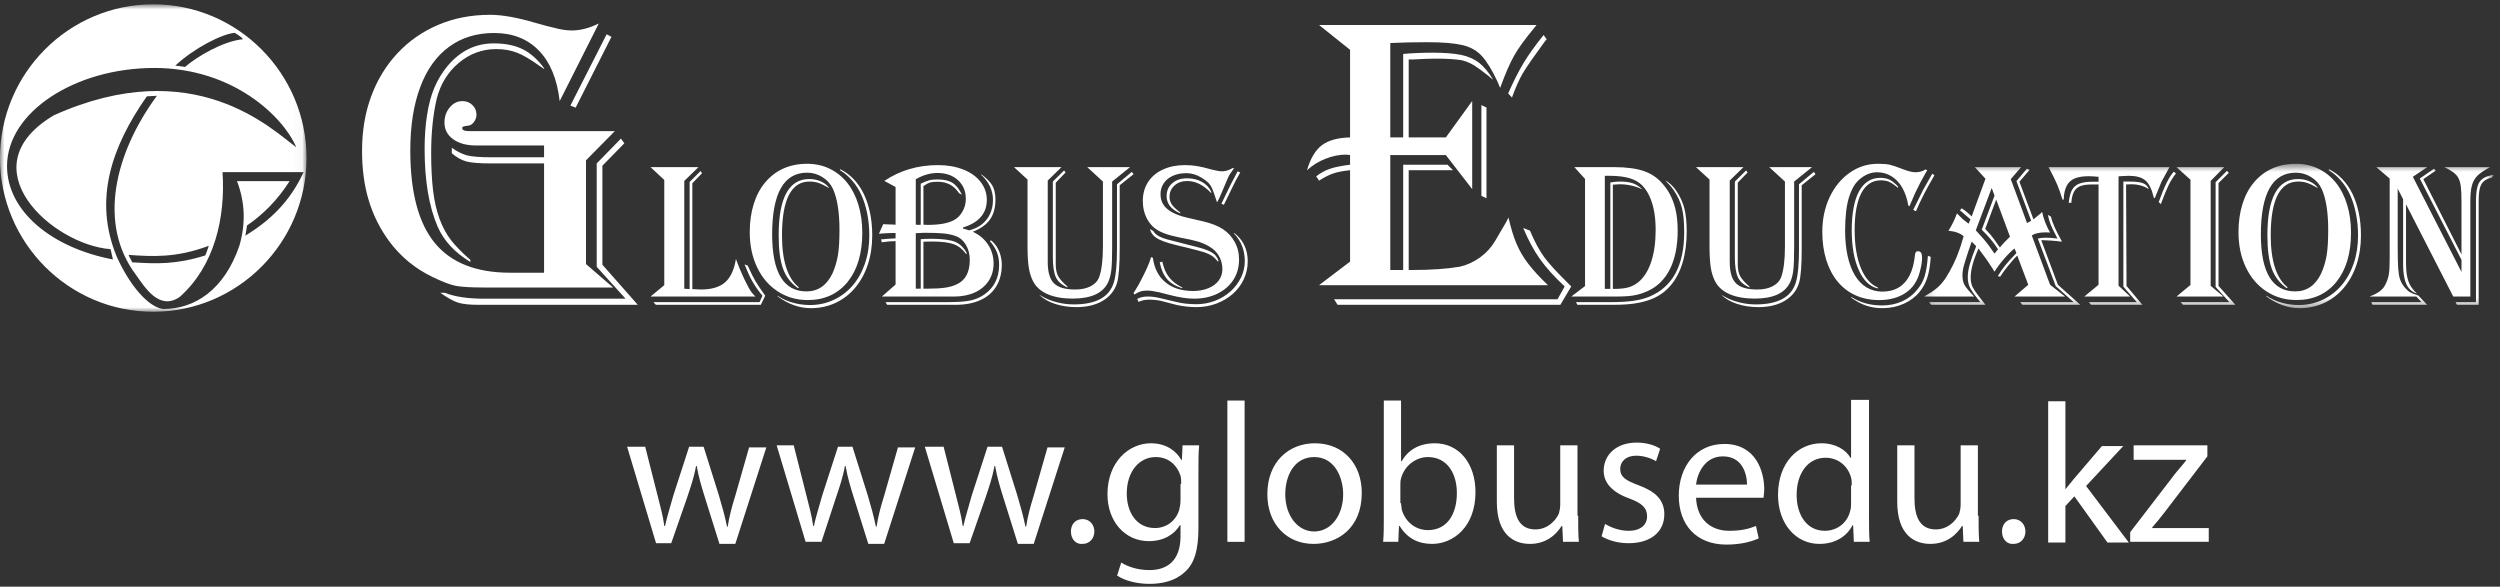 <?xml version="1.0" encoding="UTF-8"?> <svg xmlns="http://www.w3.org/2000/svg" xmlns:xlink="http://www.w3.org/1999/xlink" width="277px" height="65px" viewBox="0 0 277 65"><rect x="0" y="0" width="277" height="65" fill="#333333" stroke="none"/> <!-- Generator: Sketch 46.2 (44496) - http://www.bohemiancoding.com/sketch --> <title>globus-logo-new-white</title> <desc>Created with Sketch.</desc> <defs> <polygon id="path-1" points="33.963 0.932 0 0.932 0 17.966 0 35 33.963 35 33.963 0.932"></polygon> <polygon id="path-3" points="63.306 16.599 63.306 0.603 0.175 0.603 0.175 16.599 63.306 16.599"></polygon> </defs> <g id="Page-1" stroke="none" stroke-width="1" fill="none" fill-rule="evenodd"> <g id="globus-logo-new-white" transform="translate(0, -1.001)"> <g id="Page-1" transform="translate(0, 0.478)"> <g id="Group-3" transform="translate(0, 0.068)"> <mask id="mask-2" fill="white"> <use xlink:href="#path-1"></use> </mask> <g id="Clip-2"></g> <path d="M32.828,16.772 C31.408,13.419 25.863,7.985 17.091,7.985 C8.316,7.985 0.78,12.872 0.78,18.862 C0.78,23.825 5.681,27.904 12.51,29.203 L12.253,28.061 C5.82,27.593 -3.755,18.999 5.974,13.225 C21.523,6.254 30.154,14.829 32.828,16.772 L32.828,16.772 Z M20.501,7.87 C21.813,6.732 24.703,5.017 26.912,4.802 C26.795,4.543 26.136,4.189 26.018,4.095 C24.623,4.189 21.458,5.815 19.421,7.727 C19.614,7.734 20.285,7.84 20.501,7.87 L20.501,7.87 Z M14.248,28.698 C14.248,28.817 14.637,29.4 14.637,29.52 C17.311,29.684 19.448,29.789 22.748,28.756 C22.823,28.548 23.122,27.814 23.122,27.695 C19.478,29.057 16.834,28.877 14.248,28.698 L14.248,28.698 Z M27.191,26.566 C29.871,24.918 32.114,22.844 33.637,19.528 L24.657,19.528 C24.991,24.615 23.757,29.924 19.93,33.339 C17.652,34.947 16.045,32.274 15.068,30.913 C10.809,25.255 12.706,17.438 17.387,11.067 C17.015,11.087 16.642,11.108 16.27,11.129 C12.296,16.8 10.364,22.642 12.922,28.86 C14.332,32.019 16.407,34.49 18.083,34.694 C21.582,34.695 24.84,32.571 26.518,27.702 C27.265,25.144 27.127,22.776 26.256,20.523 L32.089,20.523 C30.778,22.58 29.189,24.193 27.372,25.438 L27.191,26.566 Z M16.981,0.932 C26.334,0.932 33.963,8.584 33.963,17.966 C33.963,27.349 26.334,35 16.981,35 C7.628,35 0,27.349 0,17.966 C0,8.584 7.628,0.932 16.981,0.932 L16.981,0.932 Z" id="Fill-1" fill="#FFFFFF" mask="url(#mask-2)"></path> </g> <path d="M214.335,19.933 L214.092,19.777 L213.088,21.553 L211.986,23.776 L212.287,23.932 C212.762,22.796 213.408,21.531 214.225,20.135 L214.335,19.933 Z M213.925,28.991 L213.612,28.857 L213.59,29.105 C213.522,29.936 213.408,30.615 213.248,31.137 C213.088,31.659 212.822,32.147 212.442,32.601 C211.997,33.165 211.436,33.603 210.763,33.908 C210.086,34.214 209.35,34.366 208.548,34.366 C207.24,34.366 206.1,34.053 205.126,33.424 L205.126,33.516 C205.686,33.916 206.236,34.209 206.787,34.392 C207.335,34.575 207.932,34.667 208.57,34.667 C209.421,34.667 210.208,34.507 210.922,34.186 C211.641,33.867 212.231,33.424 212.696,32.856 C213.084,32.38 213.374,31.838 213.56,31.231 C213.75,30.626 213.871,29.879 213.925,28.991 L213.925,28.991 Z M210.307,21.332 L210.307,21.188 C209.965,20.829 209.653,20.581 209.375,20.44 C209.098,20.299 208.752,20.226 208.346,20.226 C207.825,20.226 207.373,20.352 206.981,20.6 C206.594,20.852 206.264,21.214 205.997,21.695 C205.727,22.175 205.525,22.781 205.385,23.509 C205.245,24.241 205.172,25.076 205.172,26.021 C205.172,26.921 205.237,27.741 205.367,28.48 C205.496,29.216 205.693,29.875 205.959,30.462 C206.222,31.046 206.529,31.502 206.883,31.838 C207.232,32.174 207.627,32.391 208.068,32.486 L208.068,32.375 C207.259,32.04 206.628,31.316 206.176,30.199 C205.724,29.082 205.496,27.69 205.496,26.021 C205.496,24.225 205.742,22.861 206.236,21.919 C206.731,20.977 207.448,20.505 208.392,20.505 C208.744,20.505 209.049,20.558 209.304,20.665 C209.554,20.776 209.889,20.996 210.307,21.332 L210.307,21.332 Z M213.545,19.384 L213.399,19.609 C213.16,20.025 212.944,20.42 212.75,20.798 C212.553,21.176 212.378,21.523 212.231,21.843 C212.082,22.162 211.899,22.59 211.675,23.117 L211.576,23.364 L211.439,23.295 C211.314,22.544 211.094,21.889 210.778,21.336 C210.463,20.78 210.064,20.352 209.581,20.056 C209.098,19.758 208.566,19.609 207.978,19.609 C207.653,19.609 207.331,19.67 207.016,19.792 C206.7,19.918 206.4,20.093 206.115,20.329 C205.83,20.566 205.598,20.825 205.42,21.119 C205.181,21.527 204.995,21.961 204.857,22.418 C204.72,22.876 204.613,23.414 204.545,24.028 C204.474,24.641 204.439,25.327 204.439,26.086 C204.439,27.108 204.53,28.041 204.716,28.884 C204.903,29.73 205.172,30.447 205.53,31.042 C205.887,31.632 206.324,32.079 206.837,32.38 C207.355,32.681 207.932,32.833 208.57,32.833 C209.266,32.833 209.87,32.681 210.379,32.375 C210.885,32.071 211.291,31.621 211.592,31.022 C211.891,30.428 212.085,29.688 212.177,28.8 C212.199,28.502 212.31,28.354 212.511,28.354 C212.815,28.354 212.967,28.598 212.967,29.082 C212.967,29.444 212.906,29.883 212.78,30.387 C212.658,30.893 212.519,31.297 212.356,31.594 C212.013,32.284 211.481,32.822 210.755,33.203 C210.032,33.58 209.189,33.771 208.225,33.771 C207.259,33.771 206.388,33.6 205.614,33.253 C204.839,32.905 204.173,32.402 203.622,31.739 C203.067,31.076 202.647,30.275 202.353,29.338 C202.061,28.4 201.912,27.359 201.912,26.219 C201.912,24.805 202.182,23.524 202.718,22.381 C203.258,21.233 203.998,20.329 204.941,19.666 C205.883,19.003 206.925,18.671 208.068,18.671 C208.654,18.671 209.098,18.706 209.402,18.778 C209.706,18.847 210.212,19.022 210.919,19.297 C211.465,19.506 211.906,19.609 212.241,19.609 C212.644,19.609 213.012,19.506 213.355,19.297 L213.545,19.384 Z M193.635,19.632 L193.468,19.411 L192.222,20.639 L192.222,29.013 C192.222,30.035 192.339,30.786 192.571,31.267 C192.807,31.747 193.235,32.116 193.858,32.375 L193.836,32.265 C193.323,31.826 192.981,31.442 192.807,31.115 C192.631,30.786 192.544,30.355 192.544,29.818 L192.544,20.761 L193.635,19.632 Z M201.163,19.823 L200.973,19.568 L199.328,20.939 L199.328,28.099 C199.328,29.803 199.214,31.037 198.981,31.804 C198.495,33.435 197.014,34.251 194.547,34.251 C193.932,34.251 193.327,34.179 192.734,34.03 C192.142,33.881 191.628,33.691 191.199,33.454 L190.808,33.233 L190.72,33.188 C191.165,33.626 191.75,33.961 192.472,34.197 C193.194,34.434 193.981,34.553 194.836,34.553 C195.983,34.553 196.953,34.32 197.743,33.855 C198.533,33.39 199.062,32.734 199.328,31.895 C199.529,31.24 199.629,29.944 199.629,28.008 L199.629,21.05 L201.163,19.823 Z M200.776,19.041 L198.792,20.639 L198.792,27.885 C198.792,29.056 198.762,29.897 198.704,30.42 C198.644,30.943 198.529,31.392 198.359,31.773 C197.793,32.996 196.485,33.607 194.426,33.607 C193.327,33.607 192.408,33.447 191.659,33.126 C190.914,32.807 190.378,32.341 190.051,31.728 C189.816,31.282 189.648,30.767 189.557,30.187 C189.462,29.604 189.416,28.819 189.416,27.828 L189.416,20.417 L187.916,19.041 L193.179,19.041 L191.655,20.528 L191.655,29.562 C191.655,30.672 191.887,31.457 192.347,31.914 C192.807,32.372 193.594,32.601 194.707,32.601 C195.368,32.601 195.927,32.483 196.391,32.25 C196.85,32.014 197.166,31.694 197.336,31.282 C197.625,30.493 197.77,29.357 197.77,27.877 L197.77,20.639 L196.033,19.041 L200.776,19.041 Z M174.774,34.297 L178.704,34.297 C179.654,34.297 180.452,34.247 181.102,34.152 C181.752,34.057 182.367,33.901 182.945,33.683 C183.792,33.355 184.51,32.848 185.1,32.159 C185.689,31.469 186.133,30.622 186.433,29.612 C186.734,28.602 186.886,27.458 186.886,26.177 C186.886,25.151 186.802,24.298 186.631,23.627 C186.46,22.952 186.164,22.304 185.739,21.675 C185.422,21.196 185.02,20.802 184.537,20.505 L184.651,20.661 L185.107,21.141 C185.286,21.37 185.399,21.523 185.453,21.599 C185.89,22.247 186.19,22.903 186.358,23.57 C186.524,24.237 186.608,25.129 186.608,26.246 C186.608,29.959 185.308,32.346 182.713,33.405 C181.778,33.798 180.44,33.996 178.704,33.996 L174.618,33.996 L174.774,34.297 Z M177.815,20.002 L177.815,32.532 L178.427,32.532 L178.427,20.737 C178.817,20.673 179.168,20.639 179.472,20.639 C180.067,20.639 180.547,20.704 180.916,20.829 C181.28,20.955 181.637,21.183 181.987,21.507 C181.185,21.13 180.342,20.939 179.448,20.939 C179.426,20.939 179.179,20.955 178.704,20.985 L178.704,32.532 L178.882,32.532 C179.513,32.532 180.026,32.475 180.425,32.364 C180.82,32.253 181.189,32.059 181.531,31.785 C182.155,31.271 182.629,30.516 182.956,29.52 C183.283,28.53 183.446,27.355 183.446,25.998 C183.446,25.098 183.367,24.298 183.207,23.597 C183.047,22.898 182.815,22.292 182.508,21.782 C182.195,21.271 181.831,20.891 181.41,20.639 C180.718,20.215 179.696,20.002 178.338,20.002 L177.815,20.002 Z M174.44,19.041 L178.817,19.041 C180.197,19.041 181.311,19.19 182.158,19.483 C183.002,19.777 183.712,20.268 184.282,20.962 C184.647,21.385 184.948,21.854 185.183,22.369 C185.422,22.884 185.598,23.444 185.716,24.058 C185.829,24.668 185.887,25.331 185.887,26.043 C185.887,27.77 185.598,29.212 185.02,30.359 C184.439,31.51 183.591,32.33 182.47,32.814 C182.113,32.971 181.771,33.088 181.444,33.168 C181.117,33.253 180.756,33.306 180.356,33.337 C179.961,33.367 179.456,33.382 178.84,33.382 L174.098,33.382 L175.622,32.219 L175.622,20.349 L174.44,19.041 Z M174.094,32.259 L173.731,31.895 C172.495,30.68 171.607,29.71 171.081,28.99 C170.556,28.262 170.032,27.294 169.522,26.078 L168.773,25.783 C169.321,27.1 169.931,28.238 170.61,29.2 C171.282,30.16 172.21,31.183 173.367,32.259 L172.572,33.685 L147.819,33.685 L148.206,34.297 L172.889,34.297 L174.094,32.259 Z M164.702,12.442 L164.138,12.163 L164.138,22.219 L164.702,22.49 L164.702,12.442 Z M171.375,4.881 L171.035,4.4 C170.116,5.539 169.375,6.57 168.819,7.492 C168.263,8.413 167.691,9.545 167.104,10.877 L167.528,11.327 C167.923,10.226 168.324,9.328 168.727,8.638 C169.135,7.949 169.954,6.771 171.174,5.106 L171.375,4.881 Z M170.248,3.293 L169.885,3.75 C168.934,4.896 168.224,5.881 167.769,6.686 C167.305,7.499 166.788,8.692 166.216,10.265 C166.007,9.777 165.899,9.529 165.899,9.514 C165.297,8.243 164.726,7.313 164.177,6.717 C163.637,6.128 162.918,5.725 162.03,5.516 C161.142,5.307 159.837,5.199 158.114,5.199 C156.624,5.199 155.265,5.229 154.044,5.291 L154.044,15.75 L155.473,15.75 L155.473,6.5 C156.501,6.408 157.589,6.361 158.755,6.361 C160.068,6.361 161.119,6.446 161.906,6.608 C162.702,6.779 163.366,7.074 163.899,7.492 C164.432,7.918 164.941,8.53 165.428,9.335 C165.273,9.242 165.127,9.119 164.973,8.972 C164.177,8.351 163.76,8.042 163.729,8.042 C163.189,7.631 162.602,7.352 161.968,7.197 C161.257,7.081 160.285,7.019 159.049,7.019 C158.516,7.019 157.682,7.051 156.539,7.112 L156.084,7.112 L156.084,15.75 L160.2,15.75 L163.119,11.714 L163.119,21.475 L160.2,17.703 L154.044,17.703 L154.044,30.439 L155.473,30.439 L155.473,18.772 L160.385,18.772 L160.995,19.384 L156.084,19.384 L156.084,30.439 L156.4,30.439 C158.555,30.439 160.338,30.315 161.736,30.075 C162.54,29.896 163.29,29.548 163.992,29.045 C164.695,28.533 165.251,27.921 165.676,27.193 L166.873,25.147 L167.143,24.629 C167.39,25.729 167.675,26.682 168.008,27.479 C168.34,28.269 168.773,29.021 169.321,29.734 C169.861,30.447 170.595,31.245 171.514,32.12 L146.152,32.12 L149.588,29.509 L149.588,19.384 C148.816,19.461 148.19,19.578 147.711,19.748 C147.225,19.91 146.707,20.182 146.152,20.538 L145.835,20.065 C146.314,19.685 146.823,19.406 147.348,19.229 C147.874,19.043 148.623,18.895 149.588,18.772 L149.588,17.703 C149.495,17.687 149.418,17.679 149.341,17.671 C149.264,17.664 149.187,17.656 149.117,17.656 C148.375,17.656 147.627,17.811 146.862,18.113 C146.097,18.415 145.418,18.841 144.815,19.384 C145.194,18.082 145.742,17.16 146.468,16.611 C147.194,16.068 148.229,15.781 149.588,15.75 L149.588,6.042 L146.152,3.293 L170.248,3.293 Z M127.414,25.903 C127.467,26.147 127.596,26.387 127.805,26.616 C127.968,26.787 128.189,26.939 128.466,27.073 C128.744,27.206 129.112,27.344 129.573,27.477 C130.032,27.611 130.713,27.782 131.609,27.988 C132.457,28.198 133.054,28.358 133.403,28.468 C133.752,28.579 134.034,28.708 134.251,28.85 C134.463,28.991 134.695,29.204 134.938,29.495 L135.029,29.452 C134.945,29.219 134.84,29.024 134.706,28.861 C134.573,28.697 134.395,28.556 134.17,28.434 C133.946,28.316 133.658,28.198 133.296,28.083 C132.936,27.969 132.411,27.828 131.724,27.663 L129.952,27.206 C129.469,27.096 129.097,26.99 128.835,26.89 C128.569,26.791 128.353,26.677 128.181,26.555 C128.01,26.433 127.877,26.288 127.783,26.117 L127.414,25.903 Z M128.786,29.517 L128.497,29.585 C128.652,30.374 128.922,30.992 129.306,31.442 C129.694,31.891 130.256,32.231 130.998,32.463 L130.998,32.375 C130.374,32.071 129.888,31.697 129.542,31.251 C129.192,30.809 128.941,30.233 128.786,29.517 L128.786,29.517 Z M136.721,26.314 L136.721,26.384 C137.522,27.229 137.925,28.255 137.925,29.452 C137.925,30.077 137.785,30.683 137.503,31.271 C137.219,31.858 136.831,32.375 136.333,32.818 C135.835,33.26 135.261,33.607 134.612,33.855 C133.961,34.103 133.281,34.229 132.567,34.229 C131.757,34.229 131.04,34.152 130.408,33.996 L128.694,33.591 C128.147,33.451 127.646,33.378 127.193,33.378 C126.939,33.378 126.726,33.397 126.555,33.435 C126.387,33.474 126.201,33.538 126,33.638 L126.145,33.973 C126.502,33.809 126.885,33.725 127.303,33.725 C127.779,33.725 128.219,33.771 128.629,33.858 L130.408,34.32 C131.149,34.476 131.872,34.553 132.567,34.553 C133.335,34.553 134.067,34.423 134.767,34.164 C135.47,33.901 136.079,33.542 136.599,33.081 C137.12,32.62 137.526,32.079 137.815,31.457 C138.104,30.836 138.249,30.172 138.249,29.475 C138.249,28.144 137.739,27.088 136.721,26.314 L136.721,26.314 Z M134.17,21.889 L134.239,21.843 C134.022,21.348 133.677,20.962 133.202,20.691 C132.726,20.417 132.168,20.28 131.522,20.28 C130.853,20.28 130.309,20.459 129.891,20.821 C129.469,21.183 129.261,21.661 129.261,22.251 C129.261,23.085 129.754,23.719 130.743,24.153 L130.785,24.084 L130.698,24.009 C130.26,23.673 129.964,23.383 129.811,23.143 C129.66,22.898 129.584,22.628 129.584,22.323 C129.584,21.824 129.766,21.409 130.135,21.077 C130.503,20.745 130.971,20.581 131.544,20.581 C132.472,20.581 133.346,21.016 134.17,21.889 L134.17,21.889 Z M137.42,19.64 L137.131,19.506 L136.306,21.08 L135.33,23.093 L135.607,23.216 C135.622,23.2 135.725,22.987 135.918,22.579 C136.112,22.167 136.317,21.74 136.542,21.294 C136.793,20.749 137.051,20.261 137.31,19.83 L137.42,19.64 Z M136.721,19.178 C136.607,19.342 136.503,19.491 136.409,19.624 C136.31,19.758 136.245,19.861 136.208,19.925 C136.169,19.994 136.117,20.109 136.04,20.268 C135.968,20.428 135.889,20.608 135.809,20.81 C135.349,21.934 135.041,22.62 134.893,22.868 C134.885,22.868 134.874,22.891 134.851,22.937 C134.821,22.846 134.798,22.788 134.782,22.758 C134.581,22.117 134.421,21.664 134.3,21.401 C134.178,21.134 134.03,20.917 133.859,20.745 C133.688,20.577 133.434,20.39 133.091,20.188 C132.556,19.869 132.012,19.709 131.457,19.709 C130.891,19.709 130.393,19.804 129.96,19.998 C129.523,20.192 129.189,20.467 128.945,20.825 C128.706,21.183 128.584,21.58 128.584,22.018 C128.584,22.449 128.683,22.831 128.881,23.158 C129.074,23.486 129.39,23.771 129.823,24.016 C130.26,24.263 130.789,24.462 131.408,24.611 L133.281,25.045 C134.201,25.259 134.935,25.545 135.485,25.903 C136.033,26.261 136.466,26.726 136.786,27.298 C137.12,27.877 137.287,28.54 137.287,29.284 C137.287,30.127 137.078,30.874 136.66,31.529 C136.238,32.182 135.648,32.692 134.889,33.062 C134.129,33.431 133.273,33.615 132.324,33.615 C131.575,33.615 130.69,33.486 129.675,33.222 L128.394,32.898 C127.839,32.78 127.422,32.718 127.148,32.718 C126.828,32.718 126.574,32.75 126.384,32.81 C126.193,32.867 125.962,32.986 125.689,33.157 L125.597,32.989 C125.939,32.475 126.315,31.808 126.722,30.984 C127.133,30.164 127.402,29.505 127.535,29.017 L127.737,29.082 C127.893,30.256 128.36,31.164 129.135,31.804 C129.911,32.445 130.933,32.765 132.202,32.765 C132.817,32.765 133.372,32.665 133.87,32.463 C134.368,32.262 134.752,31.979 135.029,31.61 C135.303,31.24 135.44,30.821 135.44,30.344 C135.44,29.806 135.311,29.322 135.056,28.88 C134.801,28.442 134.432,28.091 133.958,27.82 C133.582,27.599 133.179,27.424 132.749,27.29 C132.324,27.161 131.609,27.004 130.609,26.818 C129.957,26.684 129.405,26.532 128.96,26.36 C128.515,26.189 128.147,25.979 127.858,25.735 C127.57,25.487 127.326,25.187 127.126,24.828 C126.791,24.218 126.624,23.539 126.624,22.796 C126.624,21.999 126.817,21.298 127.201,20.699 C127.588,20.1 128.136,19.636 128.85,19.308 C129.561,18.98 130.378,18.817 131.298,18.817 C131.765,18.817 132.221,18.854 132.669,18.931 C133.114,19.003 133.627,19.128 134.216,19.3 C134.741,19.438 135.143,19.506 135.417,19.506 C135.774,19.506 136.169,19.38 136.607,19.133 L136.721,19.178 Z M118.069,19.632 L117.901,19.411 L116.655,20.639 L116.655,29.013 C116.655,30.035 116.773,30.786 117.004,31.267 C117.241,31.747 117.669,32.116 118.293,32.375 L118.27,32.265 C117.757,31.826 117.416,31.442 117.241,31.115 C117.065,30.786 116.978,30.355 116.978,29.818 L116.978,20.761 L118.069,19.632 Z M125.597,19.823 L125.407,19.568 L123.762,20.939 L123.762,28.099 C123.762,29.803 123.647,31.037 123.416,31.804 C122.93,33.435 121.447,34.251 118.981,34.251 C118.365,34.251 117.761,34.179 117.168,34.03 C116.576,33.881 116.063,33.691 115.633,33.454 L115.242,33.233 L115.153,33.188 C115.599,33.626 116.184,33.961 116.907,34.197 C117.628,34.434 118.415,34.553 119.27,34.553 C120.418,34.553 121.387,34.32 122.177,33.855 C122.967,33.39 123.496,32.734 123.762,31.895 C123.963,31.24 124.063,29.944 124.063,28.008 L124.063,21.05 L125.597,19.823 Z M125.21,19.041 L123.226,20.639 L123.226,27.885 C123.226,29.056 123.195,29.897 123.138,30.42 C123.077,30.943 122.963,31.392 122.793,31.773 C122.227,32.996 120.919,33.607 118.859,33.607 C117.761,33.607 116.841,33.447 116.093,33.126 C115.348,32.807 114.812,32.341 114.485,31.728 C114.25,31.282 114.083,30.767 113.991,30.187 C113.896,29.604 113.851,28.819 113.851,27.828 L113.851,20.417 L112.35,19.041 L117.612,19.041 L116.089,20.528 L116.089,29.562 C116.089,30.672 116.32,31.457 116.78,31.914 C117.241,32.372 118.027,32.601 119.14,32.601 C119.802,32.601 120.361,32.483 120.824,32.25 C121.284,32.014 121.6,31.694 121.77,31.282 C122.059,30.493 122.204,29.357 122.204,27.877 L122.204,20.639 L120.467,19.041 L125.21,19.041 Z M109.788,27.146 L109.682,27.237 C110.043,27.66 110.301,28.072 110.46,28.475 C110.621,28.876 110.701,29.341 110.701,29.867 C110.701,31.289 110.161,32.38 109.085,33.138 C108.625,33.466 108.112,33.691 107.542,33.812 C106.976,33.934 106.174,33.996 105.145,33.996 L98.117,33.996 L98.296,34.297 L105.866,34.297 C106.946,34.297 107.865,34.122 108.632,33.771 C109.405,33.424 109.989,32.913 110.393,32.238 C110.799,31.564 111,30.767 111,29.845 C111,29.509 110.951,29.166 110.856,28.811 C110.761,28.456 110.617,28.137 110.422,27.839 C110.229,27.546 110.02,27.313 109.788,27.146 L109.788,27.146 Z M101.469,26.36 L101.469,32.509 L102.017,32.509 L102.017,27.027 C102.381,26.997 102.77,26.981 103.187,26.981 C104.403,26.981 105.285,27.096 105.836,27.325 C106.383,27.554 106.82,27.988 107.147,28.633 L107.014,28.633 C106.648,28.121 106.196,27.767 105.649,27.573 C105.106,27.378 104.289,27.283 103.206,27.283 C102.902,27.283 102.606,27.29 102.316,27.305 L102.316,32.509 L102.674,32.509 C103.51,32.509 104.183,32.475 104.688,32.402 C105.193,32.334 105.63,32.208 106,32.03 C106.969,31.59 107.451,30.687 107.451,29.318 C107.451,28.689 107.306,28.137 107.022,27.652 C106.736,27.168 106.356,26.845 105.889,26.681 C105.52,26.539 105.076,26.444 104.559,26.391 C104.043,26.341 103.324,26.314 102.405,26.314 C102.359,26.314 102.047,26.33 101.469,26.36 L101.469,26.36 Z M101.469,20.383 L101.469,25.419 L101.837,25.441 L102.017,25.419 L102.017,20.874 C102.39,20.691 102.701,20.566 102.955,20.501 C103.213,20.435 103.522,20.406 103.886,20.406 C104.589,20.406 105.145,20.532 105.543,20.787 C105.946,21.042 106.292,21.481 106.581,22.102 L106.258,21.923 C105.714,21.08 104.924,20.661 103.886,20.661 C103.529,20.661 103.255,20.688 103.057,20.745 C102.861,20.802 102.613,20.932 102.316,21.141 L102.316,25.419 C102.48,25.433 102.64,25.441 102.796,25.441 C104.073,25.441 105.038,25.266 105.688,24.92 C106.082,24.709 106.402,24.39 106.645,23.959 C106.892,23.527 107.014,23.063 107.014,22.563 C107.014,21.709 106.725,21.016 106.144,20.486 C105.566,19.955 104.806,19.689 103.864,19.689 C103.062,19.689 102.264,19.922 101.469,20.383 L101.469,20.383 Z M97.985,20.569 C99.721,19.399 101.705,18.817 103.936,18.817 C104.973,18.817 105.908,18.98 106.736,19.308 C107.564,19.636 108.208,20.097 108.659,20.688 C109.111,21.279 109.34,21.946 109.34,22.683 C109.34,23.421 109.119,24.047 108.674,24.561 C108.23,25.072 107.576,25.46 106.713,25.72 L106.713,25.857 C106.9,25.891 107.12,25.956 107.371,26.048 C107.93,25.911 108.401,25.689 108.796,25.376 C109.187,25.064 109.492,24.675 109.704,24.21 C109.914,23.746 110.02,23.238 110.02,22.685 C110.02,21.63 109.587,20.699 108.724,19.899 L108.724,19.83 C109.324,20.276 109.735,20.699 109.96,21.096 C110.183,21.496 110.297,22.011 110.297,22.643 C110.297,23.23 110.21,23.753 110.031,24.21 C109.853,24.668 109.575,25.06 109.203,25.381 C108.827,25.704 108.356,25.979 107.786,26.204 C108.496,26.525 109.058,26.994 109.469,27.611 C109.879,28.228 110.089,28.93 110.089,29.718 C110.089,30.451 109.906,31.091 109.542,31.648 C109.176,32.201 108.664,32.627 108.005,32.929 C107.344,33.23 106.565,33.382 105.665,33.382 L97.707,33.382 L99.231,32.052 L99.231,27.237 C98.779,27.237 98.27,27.283 97.707,27.37 L97.615,27.05 C98.136,26.997 98.676,26.959 99.231,26.936 L99.231,26.337 L98.965,26.337 C98.361,26.352 97.92,26.376 97.638,26.402 C97.601,26.402 97.563,26.406 97.522,26.41 C97.483,26.414 97.433,26.417 97.384,26.425 L97.863,25.354 L98.049,25.373 C98.228,25.388 98.448,25.396 98.707,25.396 C98.839,25.396 98.935,25.4 98.988,25.403 C99.037,25.408 99.09,25.411 99.144,25.419 L99.231,25.419 L99.231,21.241 L97.985,20.569 Z M93.082,19.263 L93.082,19.388 C93.569,19.677 94.025,20.066 94.442,20.555 C94.865,21.042 95.207,21.587 95.472,22.198 C95.743,22.803 95.948,23.482 96.096,24.233 C96.244,24.988 96.32,25.781 96.32,26.612 C96.32,27.737 96.161,28.773 95.837,29.718 C95.515,30.665 95.059,31.476 94.477,32.155 C93.896,32.829 93.196,33.363 92.383,33.744 C91.57,34.129 90.692,34.32 89.749,34.32 C89.081,34.32 88.431,34.229 87.796,34.045 C87.162,33.862 86.618,33.61 86.166,33.29 L86.166,33.359 C87.34,34.232 88.564,34.667 89.844,34.667 C90.825,34.667 91.733,34.472 92.569,34.088 C93.405,33.699 94.131,33.142 94.743,32.417 C95.355,31.689 95.826,30.832 96.153,29.84 C96.479,28.85 96.643,27.775 96.643,26.612 C96.643,25.697 96.56,24.854 96.396,24.084 C96.233,23.314 96.001,22.617 95.7,21.996 C95.396,21.374 95.024,20.829 94.575,20.364 C94.131,19.899 93.633,19.533 93.082,19.263 L93.082,19.263 Z M93.014,25.998 C93.014,24.047 92.774,22.537 92.299,21.466 C92.041,20.913 91.649,20.475 91.125,20.147 C90.604,19.819 90.038,19.655 89.43,19.655 C86.845,19.655 85.554,21.939 85.554,26.501 C85.554,30.706 86.823,32.81 89.361,32.81 C90.638,32.81 91.596,32.147 92.234,30.824 C92.524,30.176 92.725,29.497 92.843,28.796 C92.957,28.091 93.014,27.161 93.014,25.998 L93.014,25.998 Z M95.541,26.311 C95.541,25.179 95.396,24.141 95.108,23.196 C94.819,22.247 94.401,21.439 93.861,20.764 C93.318,20.093 92.672,19.575 91.915,19.212 C91.163,18.85 90.334,18.671 89.43,18.671 C88.45,18.671 87.572,18.847 86.796,19.197 C86.021,19.545 85.353,20.056 84.794,20.723 C84.231,21.385 83.806,22.19 83.513,23.128 C83.22,24.065 83.072,25.105 83.072,26.242 C83.072,27.695 83.342,28.994 83.886,30.134 C84.425,31.278 85.189,32.169 86.173,32.81 C87.158,33.451 88.263,33.771 89.495,33.771 C90.415,33.771 91.25,33.603 91.996,33.264 C92.74,32.925 93.382,32.421 93.922,31.754 C94.458,31.087 94.865,30.298 95.135,29.387 C95.403,28.475 95.541,27.451 95.541,26.311 L95.541,26.311 Z M91.889,21.374 C91.384,21.085 90.984,20.891 90.688,20.791 C90.391,20.688 90.057,20.639 89.685,20.639 C88.674,20.639 87.918,21.138 87.408,22.136 C86.899,23.132 86.645,24.626 86.645,26.612 C86.645,28.026 86.804,29.219 87.12,30.187 C87.435,31.152 87.899,31.876 88.515,32.353 L88.427,32.463 C88.024,32.174 87.689,31.854 87.416,31.502 C87.146,31.152 86.929,30.756 86.766,30.306 C86.603,29.86 86.481,29.33 86.397,28.72 C86.317,28.11 86.276,27.389 86.276,26.562 C86.276,24.5 86.561,22.948 87.127,21.915 C87.697,20.878 88.54,20.36 89.662,20.36 C90.137,20.36 90.574,20.452 90.969,20.631 C91.368,20.81 91.672,21.058 91.889,21.374 L91.889,21.374 Z M84.782,33.294 L84.714,33.181 C84.284,32.586 83.954,32.094 83.722,31.705 C83.494,31.32 83.228,30.794 82.931,30.131 L82.844,29.952 L82.498,29.818 L82.543,29.929 C82.825,30.645 83.102,31.244 83.38,31.728 C83.654,32.212 84.019,32.734 84.482,33.294 L84.159,33.996 L72.401,33.996 L72.667,34.297 L84.303,34.297 L84.782,33.294 Z M72.078,19.041 L77.391,19.041 L75.817,20.569 L75.817,32.513 L76.41,32.555 L76.41,20.684 L77.623,19.475 L77.778,19.724 L76.711,20.829 L76.711,32.555 C77.262,32.586 77.573,32.601 77.646,32.601 C78.831,32.601 79.728,32.338 80.332,31.811 C80.94,31.289 81.343,30.424 81.541,29.216 C81.601,29.364 81.662,29.532 81.731,29.718 C81.799,29.905 81.868,30.089 81.943,30.264 C82.016,30.443 82.099,30.638 82.194,30.84 C82.286,31.046 82.381,31.251 82.475,31.461 C82.685,31.884 82.84,32.197 82.951,32.394 C83.057,32.589 83.163,32.757 83.266,32.898 C83.373,33.036 83.517,33.196 83.699,33.382 L72.078,33.382 L73.602,32.12 L73.602,20.459 L72.078,19.041 Z M69.176,16.4 L68.801,15.881 L66.116,18.63 L66.116,30.085 L69.311,33.618 L53.653,33.618 C51.836,33.618 50.378,33.402 49.287,32.962 L48.777,32.962 C49.597,33.538 50.267,33.905 50.785,34.065 C51.294,34.217 52.043,34.297 53.023,34.297 L70.666,34.297 L66.745,29.853 L66.745,18.886 L69.176,16.4 Z M60.283,8.16 L60.283,8.072 C59.566,7.104 58.777,6.401 57.917,5.977 C57.048,5.546 55.98,5.329 54.705,5.329 C52.697,5.329 50.992,6.161 49.589,7.831 C48.984,8.567 48.498,9.367 48.131,10.238 C47.765,11.1 47.494,12.108 47.319,13.259 C47.136,14.402 47.047,15.664 47.047,17.04 C47.047,20.549 47.534,23.427 48.498,25.657 C48.84,26.423 49.302,27.128 49.9,27.775 C50.49,28.422 51.231,29.014 52.116,29.549 L52.116,29.317 C51.231,28.549 50.522,27.83 49.988,27.151 C49.462,26.471 49.032,25.672 48.697,24.762 C48.362,23.842 48.123,22.794 47.98,21.604 C47.844,20.42 47.773,19.038 47.773,17.463 C47.773,15.257 47.972,13.275 48.378,11.508 C48.784,9.87 49.597,8.535 50.817,7.504 C52.043,6.473 53.43,5.961 54.984,5.961 C55.837,5.961 56.61,6.097 57.287,6.361 C57.964,6.624 58.817,7.128 59.86,7.88 L60.283,8.16 Z M67.75,4.602 L67.215,4.323 L63.2,12.221 L63.781,12.452 L67.75,4.602 Z M66.347,3.124 L62.012,11.725 C61.733,9.278 60.96,7.408 59.702,6.121 C58.442,4.826 56.793,4.179 54.752,4.179 C52.809,4.179 51.135,4.69 49.749,5.714 C48.355,6.737 47.287,8.223 46.562,10.174 C45.829,12.124 45.461,14.458 45.461,17.176 C45.461,21.819 46.362,25.233 48.171,27.439 C49.972,29.637 52.761,30.74 56.522,30.74 L60.283,30.74 L60.283,18.63 L54.402,18.63 C53.127,18.63 52.219,18.558 51.685,18.414 C51.143,18.271 50.602,17.967 50.06,17.503 L50.06,16.896 C50.649,17.319 51.223,17.599 51.765,17.743 C52.307,17.879 53.216,17.951 54.474,17.951 L60.283,17.951 L60.283,16.64 L52.745,16.64 C51.685,16.64 50.841,16.408 50.203,15.945 C49.566,15.481 49.247,14.866 49.247,14.099 C49.247,13.458 49.439,12.899 49.829,12.427 C50.219,11.956 50.689,11.725 51.247,11.725 C51.669,11.725 52.036,11.869 52.338,12.156 C52.642,12.443 52.793,12.804 52.793,13.227 C52.793,13.507 52.705,13.763 52.545,13.995 C52.378,14.234 52.211,14.37 52.02,14.418 L51.439,14.514 C51.279,14.562 51.208,14.618 51.208,14.699 C51.208,14.93 51.447,15.05 51.924,15.05 L68.124,15.05 L64.929,18.287 L64.929,29.781 L67.933,32.379 L53.653,32.379 C52.171,32.379 51.127,32.315 50.498,32.195 C49.877,32.067 49.032,31.747 47.957,31.227 C45.996,30.293 44.37,28.95 43.08,27.199 C42.067,25.801 41.318,24.289 40.84,22.667 C40.354,21.053 40.115,19.238 40.115,17.225 C40.115,15.042 40.45,13.027 41.127,11.197 C41.804,9.359 42.785,7.76 44.06,6.401 C45.335,5.042 46.84,4.003 48.578,3.267 C50.315,2.532 52.219,2.164 54.307,2.164 C55.613,2.164 57.255,2.452 59.231,3.028 C60.371,3.355 61.088,3.547 61.382,3.596 C62.108,3.795 62.761,3.899 63.343,3.899 C64.292,3.899 65.295,3.643 66.347,3.124 L66.347,3.124 Z" id="Fill-4" fill="#FFFFFF"></path> <g id="Group-8" transform="translate(213, 18.068)"> <mask id="mask-4" fill="white"> <use xlink:href="#path-3"></use> </mask> <g id="Clip-7"></g> <path d="M51.776,6.489 L51.776,11.171 C51.776,11.967 51.738,12.558 51.666,12.947 C51.589,13.332 51.452,13.709 51.252,14.075 C50.993,14.578 50.419,14.994 49.526,15.314 L54.732,15.314 L55.302,15.928 L49.727,15.928 L49.883,16.229 L55.933,16.229 L54.956,15.199 C54.515,15.058 54.208,14.937 54.029,14.834 C53.85,14.727 53.642,14.541 53.402,14.262 C53.182,13.972 53.018,13.683 52.923,13.393 C52.824,13.103 52.759,12.699 52.721,12.18 C52.683,11.662 52.664,10.873 52.664,9.806 L52.664,3.352 L53.265,4.537 L53.265,11.697 C53.265,12.329 53.318,12.87 53.422,13.324 C53.528,13.782 53.692,14.14 53.912,14.404 C54.131,14.666 54.428,14.864 54.8,14.99 L54.736,14.921 C54.459,14.662 54.242,14.392 54.079,14.114 C53.915,13.835 53.793,13.492 53.71,13.092 C53.63,12.688 53.588,12.207 53.588,11.65 L53.588,5.094 L58.821,15.314 L60.714,15.314 L60.714,4.747 C60.714,4.011 60.771,3.428 60.889,3.001 C61.003,2.571 61.212,2.208 61.511,1.91 C61.816,1.614 62.283,1.301 62.918,0.973 L57.841,0.973 C58.248,1.167 58.586,1.365 58.847,1.564 C59.11,1.765 59.303,1.991 59.422,2.243 C59.54,2.489 59.623,2.802 59.666,3.18 C59.711,3.553 59.733,4.107 59.733,4.838 L59.733,10.644 L55.504,2.303 L56.868,1.365 L56.689,1.152 L55.112,2.236 L59.733,11.247 L59.733,12.588 L54.344,2.044 L55.933,0.973 L50.294,0.973 L51.776,2.236 L51.776,6.489 Z M63.306,1.823 L63.096,2.136 C62.702,2.223 62.405,2.36 62.2,2.544 C61.995,2.727 61.85,2.982 61.766,3.317 C61.679,3.653 61.637,4.114 61.637,4.705 L61.637,16.229 L59.232,16.229 L59.076,15.928 L61.338,15.928 L61.338,4.816 C61.338,4.099 61.39,3.542 61.502,3.146 C61.607,2.746 61.804,2.448 62.094,2.246 C62.379,2.044 62.785,1.903 63.306,1.823 L63.306,1.823 Z M45.034,1.195 L45.034,1.32 C45.52,1.609 45.976,1.998 46.395,2.487 C46.816,2.974 47.158,3.519 47.424,4.13 C47.695,4.735 47.899,5.414 48.047,6.165 C48.196,6.92 48.271,7.713 48.271,8.544 C48.271,9.669 48.112,10.705 47.789,11.65 C47.466,12.597 47.01,13.408 46.428,14.087 C45.847,14.761 45.148,15.295 44.335,15.676 C43.521,16.061 42.643,16.252 41.7,16.252 C41.033,16.252 40.382,16.161 39.748,15.977 C39.113,15.794 38.57,15.542 38.117,15.222 L38.117,15.291 C39.292,16.164 40.515,16.599 41.797,16.599 C42.777,16.599 43.685,16.404 44.521,16.02 C45.357,15.631 46.083,15.074 46.695,14.349 C47.306,13.621 47.778,12.764 48.104,11.772 C48.431,10.781 48.594,9.707 48.594,8.544 C48.594,7.629 48.511,6.786 48.347,6.016 C48.184,5.246 47.953,4.549 47.652,3.927 C47.348,3.306 46.975,2.76 46.527,2.296 C46.083,1.831 45.585,1.465 45.034,1.195 L45.034,1.195 Z M44.965,7.93 C44.965,5.979 44.725,4.469 44.252,3.398 C43.993,2.845 43.601,2.406 43.077,2.079 C42.556,1.751 41.99,1.587 41.382,1.587 C38.797,1.587 37.505,3.871 37.505,8.433 C37.505,12.638 38.775,14.742 41.313,14.742 C42.59,14.742 43.548,14.079 44.186,12.756 C44.475,12.108 44.677,11.429 44.795,10.728 C44.909,10.023 44.965,9.093 44.965,7.93 L44.965,7.93 Z M47.493,8.243 C47.493,7.111 47.348,6.073 47.059,5.128 C46.771,4.179 46.353,3.371 45.813,2.696 C45.27,2.025 44.624,1.507 43.868,1.144 C43.115,0.782 42.287,0.603 41.382,0.603 C40.402,0.603 39.523,0.779 38.748,1.129 C37.973,1.477 37.304,1.988 36.746,2.655 C36.183,3.317 35.757,4.122 35.465,5.06 C35.172,5.997 35.024,7.037 35.024,8.174 C35.024,9.627 35.294,10.926 35.838,12.066 C36.378,13.21 37.141,14.101 38.125,14.742 C39.109,15.383 40.215,15.703 41.447,15.703 C42.366,15.703 43.202,15.535 43.947,15.196 C44.692,14.857 45.335,14.353 45.874,13.686 C46.41,13.019 46.816,12.23 47.087,11.319 C47.356,10.407 47.493,9.383 47.493,8.243 L47.493,8.243 Z M43.84,3.306 C43.336,3.017 42.936,2.822 42.639,2.723 C42.343,2.62 42.009,2.571 41.636,2.571 C40.626,2.571 39.869,3.07 39.36,4.068 C38.85,5.064 38.596,6.558 38.596,8.544 C38.596,9.958 38.755,11.151 39.071,12.119 C39.386,13.084 39.849,13.808 40.465,14.285 L40.379,14.395 C39.975,14.106 39.641,13.786 39.368,13.434 C39.097,13.084 38.88,12.688 38.717,12.238 C38.554,11.792 38.432,11.262 38.349,10.652 C38.269,10.042 38.228,9.321 38.228,8.494 C38.228,6.432 38.513,4.88 39.079,3.847 C39.649,2.81 40.493,2.292 41.614,2.292 C42.088,2.292 42.525,2.384 42.921,2.563 C43.32,2.742 43.624,2.989 43.84,3.306 L43.84,3.306 Z M33.949,1.609 L33.748,1.385 L32.49,2.638 L32.49,14.243 L34.013,15.928 L28.613,15.928 L28.879,16.229 L34.681,16.229 L32.812,14.129 L32.812,2.738 L33.949,1.609 Z M28.157,0.973 L33.447,0.973 L31.942,2.501 L31.942,14.129 L33.36,15.314 L28.157,15.314 L29.704,14.029 L29.704,2.367 L28.157,0.973 Z M25.097,3.421 C24.558,3.054 23.897,2.871 23.117,2.871 C22.901,2.871 22.719,2.879 22.57,2.894 L22.617,14.129 L24.376,16.229 L18.694,16.229 L18.439,15.928 L23.753,15.928 L22.27,14.22 L22.27,2.571 L22.894,2.571 C23.361,2.571 23.741,2.593 24.03,2.643 C24.319,2.693 24.547,2.776 24.711,2.898 C24.874,3.024 25.003,3.195 25.097,3.421 L25.097,3.421 Z M28.096,1.678 C27.784,2.063 27.511,2.501 27.275,2.986 C27.044,3.466 26.773,4.122 26.469,4.949 L26.424,5.071 L26.181,4.838 L26.222,4.747 C26.811,3.096 27.355,2.006 27.86,1.477 L28.096,1.678 Z M27.381,0.973 L13.974,0.973 L14.043,1.084 C14.464,1.88 14.772,2.509 14.963,2.967 C15.149,3.425 15.338,3.958 15.521,4.568 L15.658,4.568 C15.676,3.935 15.788,3.432 15.981,3.058 C16.171,2.681 16.463,2.406 16.859,2.236 C17.25,2.063 17.77,1.979 18.417,1.979 C18.721,1.979 19.089,2.002 19.519,2.048 L19.519,2.593 L18.808,2.593 C18.204,2.593 17.725,2.665 17.364,2.81 C17.006,2.955 16.737,3.195 16.562,3.531 C16.39,3.866 16.274,4.332 16.213,4.927 L16.502,4.927 C16.539,4.404 16.638,4 16.795,3.702 C16.95,3.408 17.181,3.203 17.498,3.077 C17.813,2.955 18.242,2.894 18.786,2.894 L19.519,2.894 L19.519,14.007 L17.938,15.314 L23.026,15.314 L21.734,14.106 L21.734,2.002 L21.876,1.979 C22.32,1.949 22.646,1.934 22.855,1.934 C23.68,1.934 24.288,2.098 24.683,2.426 C25.083,2.753 25.386,3.344 25.603,4.202 L25.626,4.336 L25.747,4.423 L26.493,2.593 L27.381,0.973 Z M14.248,6.466 L13.902,6.257 C13.993,6.703 14.107,7.087 14.244,7.412 C14.381,7.736 14.624,8.227 14.973,8.891 L14.796,8.868 C14.408,8.819 14.027,8.792 13.647,8.792 C13.298,8.792 13.013,8.826 12.789,8.891 L14.772,14.151 L16.753,15.928 L10.843,15.928 L11.075,16.229 L17.501,16.229 L15.016,14.007 L13.17,9.07 L13.4,9.07 C13.446,9.07 13.743,9.085 14.294,9.115 C14.841,9.157 15.137,9.188 15.183,9.204 C15.289,9.204 15.384,9.211 15.471,9.227 C14.807,8.049 14.396,7.13 14.248,6.466 L14.248,6.466 Z M7.681,3.283 L5.918,7.975 C6.571,8.67 7.058,9.237 7.377,9.684 L7.993,10.556 L8.38,10.076 C7.89,9.31 7.29,8.586 6.576,7.907 L7.993,4.133 L7.681,3.283 Z M8.179,4.568 L6.967,7.808 L7.088,7.953 L7.545,8.457 C7.776,8.723 8.084,9.142 8.467,9.707 L8.593,9.874 C8.844,9.547 9.216,9.15 9.707,8.68 L8.179,4.568 Z M10.942,0.973 L9.794,2.303 L11.598,7.172 L12.056,6.916 L10.418,2.525 L11.576,1.152 L11.877,1.274 L10.752,2.593 L12.309,6.76 L12.835,6.322 C12.922,6.264 13.005,6.195 13.082,6.123 C13.154,6.047 13.218,5.983 13.267,5.933 C13.431,6.714 13.724,7.477 14.149,8.22 C14.002,8.205 13.841,8.2 13.671,8.2 C12.978,8.2 12.463,8.316 12.123,8.544 L14.149,14.007 L15.817,15.314 L10.209,15.314 L11.732,14.007 L10.508,10.766 C10.239,11.029 9.908,11.407 9.505,11.902 C9.106,12.398 8.806,12.801 8.616,13.114 L8.357,13.047 C8.612,12.623 8.875,12.241 9.144,11.902 C9.415,11.563 9.805,11.129 10.318,10.599 L10.418,10.488 L10.209,9.985 C9.837,10.282 9.437,10.683 9.011,11.181 C8.582,11.681 8.244,12.142 7.989,12.565 L7.792,12.23 C7.388,11.583 6.895,10.88 6.309,10.119 L6.221,9.985 C5.64,11.289 5.351,12.356 5.351,13.191 C5.351,13.48 5.382,13.736 5.446,13.957 C5.511,14.175 5.64,14.429 5.841,14.72 C6.044,15.013 6.343,15.406 6.742,15.905 C6.757,15.921 6.789,15.962 6.838,16.035 C6.887,16.103 6.936,16.169 6.99,16.229 L0.978,16.229 L0.742,15.928 L6.42,15.928 L6.221,15.684 C5.731,15.077 5.409,14.616 5.256,14.293 C5.104,13.969 5.028,13.594 5.028,13.168 C5.028,12.737 5.101,12.264 5.246,11.758 C5.389,11.247 5.629,10.572 5.963,9.729 L5.462,9.227 C5.375,9.466 5.253,9.817 5.097,10.286 L4.74,11.403 C4.539,12.009 4.44,12.516 4.44,12.935 C4.44,13.218 4.465,13.461 4.523,13.668 C4.577,13.869 4.683,14.079 4.835,14.285 C4.987,14.494 5.226,14.769 5.553,15.113 C5.56,15.128 5.621,15.196 5.743,15.314 L0.175,15.314 C0.776,14.986 1.251,14.677 1.592,14.388 C1.938,14.098 2.266,13.728 2.57,13.282 C3.227,12.245 3.744,11.178 4.117,10.076 C4.189,9.897 4.326,9.462 4.527,8.769 L4.572,8.635 C4.201,8.3 3.641,8.094 2.893,8.021 C3.299,7.365 3.61,6.726 3.828,6.1 L4.505,6.76 C4.816,7.011 5.02,7.172 5.116,7.24 L5.33,6.76 L5.196,6.645 L4.717,6.234 C4.607,6.138 4.455,6.006 4.261,5.841 L4.158,5.776 L4.348,5.529 C4.713,5.761 5.086,6.062 5.462,6.436 L6.99,2.258 L5.808,0.973 L10.942,0.973 Z" id="Fill-6" fill="#FFFFFF" mask="url(#mask-4)"></path> </g> </g> <g id="Group" transform="translate(68.873, 45)" fill-rule="nonzero" fill="#FFFFFF"> <path d="M2.596,5.422 L3.971,10.843 C4.276,12.065 4.582,13.134 4.734,14.279 L4.811,14.279 C5.04,13.21 5.422,12.065 5.727,10.919 L7.483,5.498 L9.087,5.498 L10.767,10.843 C11.149,12.141 11.454,13.21 11.683,14.356 L11.759,14.356 C11.912,13.287 12.218,12.141 12.599,10.919 L14.127,5.574 L16.036,5.574 L12.599,16.265 L10.843,16.265 L9.24,11.149 C8.858,9.927 8.552,8.934 8.323,7.636 L8.247,7.636 C8.018,8.934 7.636,10.003 7.254,11.149 L5.498,16.188 L3.818,16.188 L0.611,5.498 L2.596,5.498 L2.596,5.422 Z" id="Shape"></path> <path d="M19.09,5.422 L20.464,10.843 C20.77,12.065 21.075,13.134 21.228,14.279 L21.304,14.279 C21.534,13.21 21.915,12.065 22.221,10.919 L23.977,5.498 L25.581,5.498 L27.261,10.843 C27.642,12.141 27.948,13.21 28.177,14.356 L28.253,14.356 C28.406,13.287 28.711,12.141 29.093,10.919 L30.62,5.574 L32.529,5.574 L29.093,16.265 L27.337,16.265 L25.733,11.149 C25.352,9.927 25.046,8.934 24.817,7.636 L24.741,7.636 C24.512,8.934 24.13,10.003 23.748,11.149 L22.144,16.036 L20.388,16.036 L17.181,5.345 L19.09,5.345 L19.09,5.422 Z" id="Shape"></path> <path d="M35.66,5.422 L37.035,10.843 C37.34,12.065 37.645,13.134 37.798,14.279 L37.875,14.279 C38.104,13.21 38.485,12.065 38.791,10.919 L40.547,5.498 L42.151,5.498 L43.831,10.843 C44.212,12.141 44.518,13.21 44.747,14.356 L44.823,14.356 C44.976,13.287 45.281,12.141 45.663,10.919 L47.19,5.574 L49.099,5.574 L45.663,16.265 L43.907,16.265 L42.303,11.149 C41.922,9.927 41.616,8.934 41.387,7.636 L41.311,7.636 C41.082,8.934 40.7,10.003 40.318,11.149 L38.562,16.188 L36.806,16.188 L33.598,5.498 L35.66,5.498 L35.66,5.422 Z" id="Shape"></path> <path d="M49.787,14.89 C49.787,14.05 50.321,13.516 51.085,13.516 C51.848,13.516 52.383,14.127 52.383,14.89 C52.383,15.654 51.848,16.265 51.085,16.265 C50.321,16.341 49.787,15.73 49.787,14.89 Z" id="Shape"></path> <path d="M63.99,5.422 C63.913,6.185 63.913,7.025 63.913,8.323 L63.913,14.508 C63.913,16.952 63.455,18.479 62.386,19.395 C61.317,20.388 59.866,20.694 58.492,20.694 C57.194,20.694 55.819,20.388 54.903,19.777 L55.361,18.326 C56.048,18.785 57.194,19.166 58.492,19.166 C60.477,19.166 61.928,18.097 61.928,15.425 L61.928,14.203 L61.852,14.203 C61.241,15.196 60.095,15.959 58.415,15.959 C55.743,15.959 53.834,13.745 53.834,10.767 C53.834,7.178 56.201,5.116 58.644,5.116 C60.477,5.116 61.546,6.109 62.004,6.949 L62.081,6.949 L62.157,5.345 L63.99,5.345 L63.99,5.422 Z M62.004,9.621 C62.004,9.316 62.004,9.01 61.928,8.705 C61.546,7.56 60.63,6.643 59.179,6.643 C57.346,6.643 55.972,8.247 55.972,10.69 C55.972,12.752 57.041,14.508 59.103,14.508 C60.324,14.508 61.393,13.745 61.775,12.523 C61.852,12.218 61.928,11.836 61.928,11.454 L61.928,9.621 L62.004,9.621 Z" id="Shape"></path> <polygon id="Shape" points="67.12 0.382 69.029 0.382 69.029 16.036 67.12 16.036"></polygon> <path d="M82.011,10.614 C82.011,14.585 79.262,16.265 76.665,16.265 C73.764,16.265 71.549,14.127 71.549,10.767 C71.549,7.178 73.916,5.116 76.818,5.116 C79.949,5.116 82.011,7.407 82.011,10.614 Z M73.535,10.767 C73.535,13.134 74.909,14.89 76.742,14.89 C78.574,14.89 79.949,13.134 79.949,10.767 C79.949,8.934 79.033,6.643 76.742,6.643 C74.527,6.643 73.535,8.705 73.535,10.767 Z" id="Shape"></path> <path d="M84.378,16.036 C84.454,15.272 84.454,14.203 84.454,13.287 L84.454,0.382 L86.363,0.382 L86.363,7.101 L86.439,7.101 C87.127,5.88 88.348,5.116 90.105,5.116 C92.777,5.116 94.61,7.331 94.61,10.538 C94.61,14.356 92.166,16.265 89.799,16.265 C88.272,16.265 87.05,15.654 86.21,14.279 L86.134,14.279 L86.058,16.036 L84.378,16.036 Z M86.363,11.759 C86.363,11.989 86.439,12.218 86.439,12.447 C86.821,13.821 87.967,14.737 89.341,14.737 C91.403,14.737 92.548,13.058 92.548,10.614 C92.548,8.476 91.479,6.643 89.341,6.643 C88.043,6.643 86.745,7.56 86.363,9.01 C86.287,9.24 86.287,9.469 86.287,9.774 L86.287,11.759 L86.363,11.759 Z" id="Shape"></path> <path d="M105.988,13.134 C105.988,14.203 105.988,15.196 106.064,16.036 L104.308,16.036 L104.231,14.279 L104.155,14.279 C103.62,15.119 102.551,16.265 100.642,16.265 C98.963,16.265 96.977,15.348 96.977,11.607 L96.977,5.345 L98.886,5.345 L98.886,11.225 C98.886,13.287 99.497,14.661 101.253,14.661 C102.551,14.661 103.468,13.745 103.85,12.905 C103.926,12.599 104.002,12.294 104.002,11.912 L104.002,5.345 L105.911,5.345 L105.911,13.134 L105.988,13.134 Z" id="Shape"></path> <path d="M108.966,14.05 C109.577,14.432 110.569,14.814 111.562,14.814 C112.936,14.814 113.624,14.127 113.624,13.21 C113.624,12.294 113.089,11.759 111.638,11.225 C109.729,10.538 108.813,9.469 108.813,8.171 C108.813,6.414 110.187,5.04 112.478,5.04 C113.547,5.04 114.54,5.345 115.074,5.727 L114.616,7.101 C114.235,6.872 113.395,6.491 112.402,6.491 C111.256,6.491 110.646,7.178 110.646,7.941 C110.646,8.858 111.256,9.24 112.707,9.774 C114.54,10.461 115.533,11.378 115.533,12.981 C115.533,14.89 114.082,16.188 111.562,16.188 C110.417,16.188 109.347,15.883 108.584,15.425 L108.966,14.05 Z" id="Shape"></path> <path d="M119.045,11.072 C119.122,13.668 120.801,14.814 122.71,14.814 C124.085,14.814 124.925,14.585 125.689,14.279 L125.994,15.654 C125.307,15.959 124.161,16.341 122.405,16.341 C119.122,16.341 117.136,14.203 117.136,10.919 C117.136,7.712 119.045,5.192 122.176,5.192 C125.689,5.192 126.605,8.247 126.605,10.232 C126.605,10.614 126.528,10.919 126.528,11.149 L119.045,11.149 L119.045,11.072 Z M124.696,9.698 C124.696,8.476 124.161,6.567 122.023,6.567 C120.038,6.567 119.198,8.4 119.045,9.698 L124.696,9.698 Z" id="Shape"></path> <path d="M138.212,0.382 L138.212,13.287 C138.212,14.203 138.212,15.348 138.288,16.036 L136.532,16.036 L136.455,14.203 L136.379,14.203 C135.768,15.425 134.47,16.265 132.714,16.265 C130.117,16.265 128.132,14.05 128.132,10.843 C128.132,7.254 130.346,5.116 132.943,5.116 C134.546,5.116 135.692,5.88 136.15,6.72 L136.226,6.72 L136.226,0.305 L138.212,0.305 L138.212,0.382 Z M136.303,9.774 C136.303,9.545 136.303,9.163 136.226,8.934 C135.921,7.712 134.852,6.72 133.401,6.72 C131.416,6.72 130.194,8.476 130.194,10.843 C130.194,12.981 131.263,14.814 133.325,14.814 C134.623,14.814 135.844,13.974 136.15,12.523 C136.226,12.294 136.226,11.989 136.226,11.683 L136.226,9.774 L136.303,9.774 Z" id="Shape"></path> <path d="M150.353,13.134 C150.353,14.203 150.353,15.196 150.429,16.036 L148.673,16.036 L148.597,14.279 L148.52,14.279 C147.986,15.119 146.917,16.265 145.008,16.265 C143.328,16.265 141.342,15.348 141.342,11.607 L141.342,5.345 L143.251,5.345 L143.251,11.225 C143.251,13.287 143.862,14.661 145.618,14.661 C146.917,14.661 147.833,13.745 148.215,12.905 C148.291,12.599 148.367,12.294 148.367,11.912 L148.367,5.345 L150.276,5.345 L150.276,13.134 L150.353,13.134 Z" id="Shape"></path> <path d="M152.949,14.89 C152.949,14.05 153.484,13.516 154.247,13.516 C155.011,13.516 155.545,14.127 155.545,14.89 C155.545,15.654 155.011,16.265 154.247,16.265 C153.484,16.341 152.949,15.73 152.949,14.89 Z" id="Shape"></path> <path d="M159.898,10.309 L159.898,10.309 C160.203,9.927 160.585,9.469 160.89,9.087 L164.021,5.422 L166.388,5.422 L162.265,9.85 L166.999,16.112 L164.632,16.112 L160.967,10.996 L159.974,12.065 L159.974,16.112 L158.065,16.112 L158.065,0.458 L159.974,0.458 L159.974,10.309 L159.898,10.309 Z" id="Shape"></path> <path d="M167.152,14.967 L171.963,8.705 C172.421,8.094 172.879,7.636 173.337,7.025 L173.337,6.949 L167.534,6.949 L167.534,5.345 L175.704,5.345 L175.704,6.567 L170.97,12.752 C170.512,13.363 170.054,13.898 169.596,14.432 L169.596,14.508 L175.857,14.508 L175.857,16.036 L167.152,16.036 L167.152,14.967 Z" id="Shape"></path> </g> </g> </g> </svg> 
